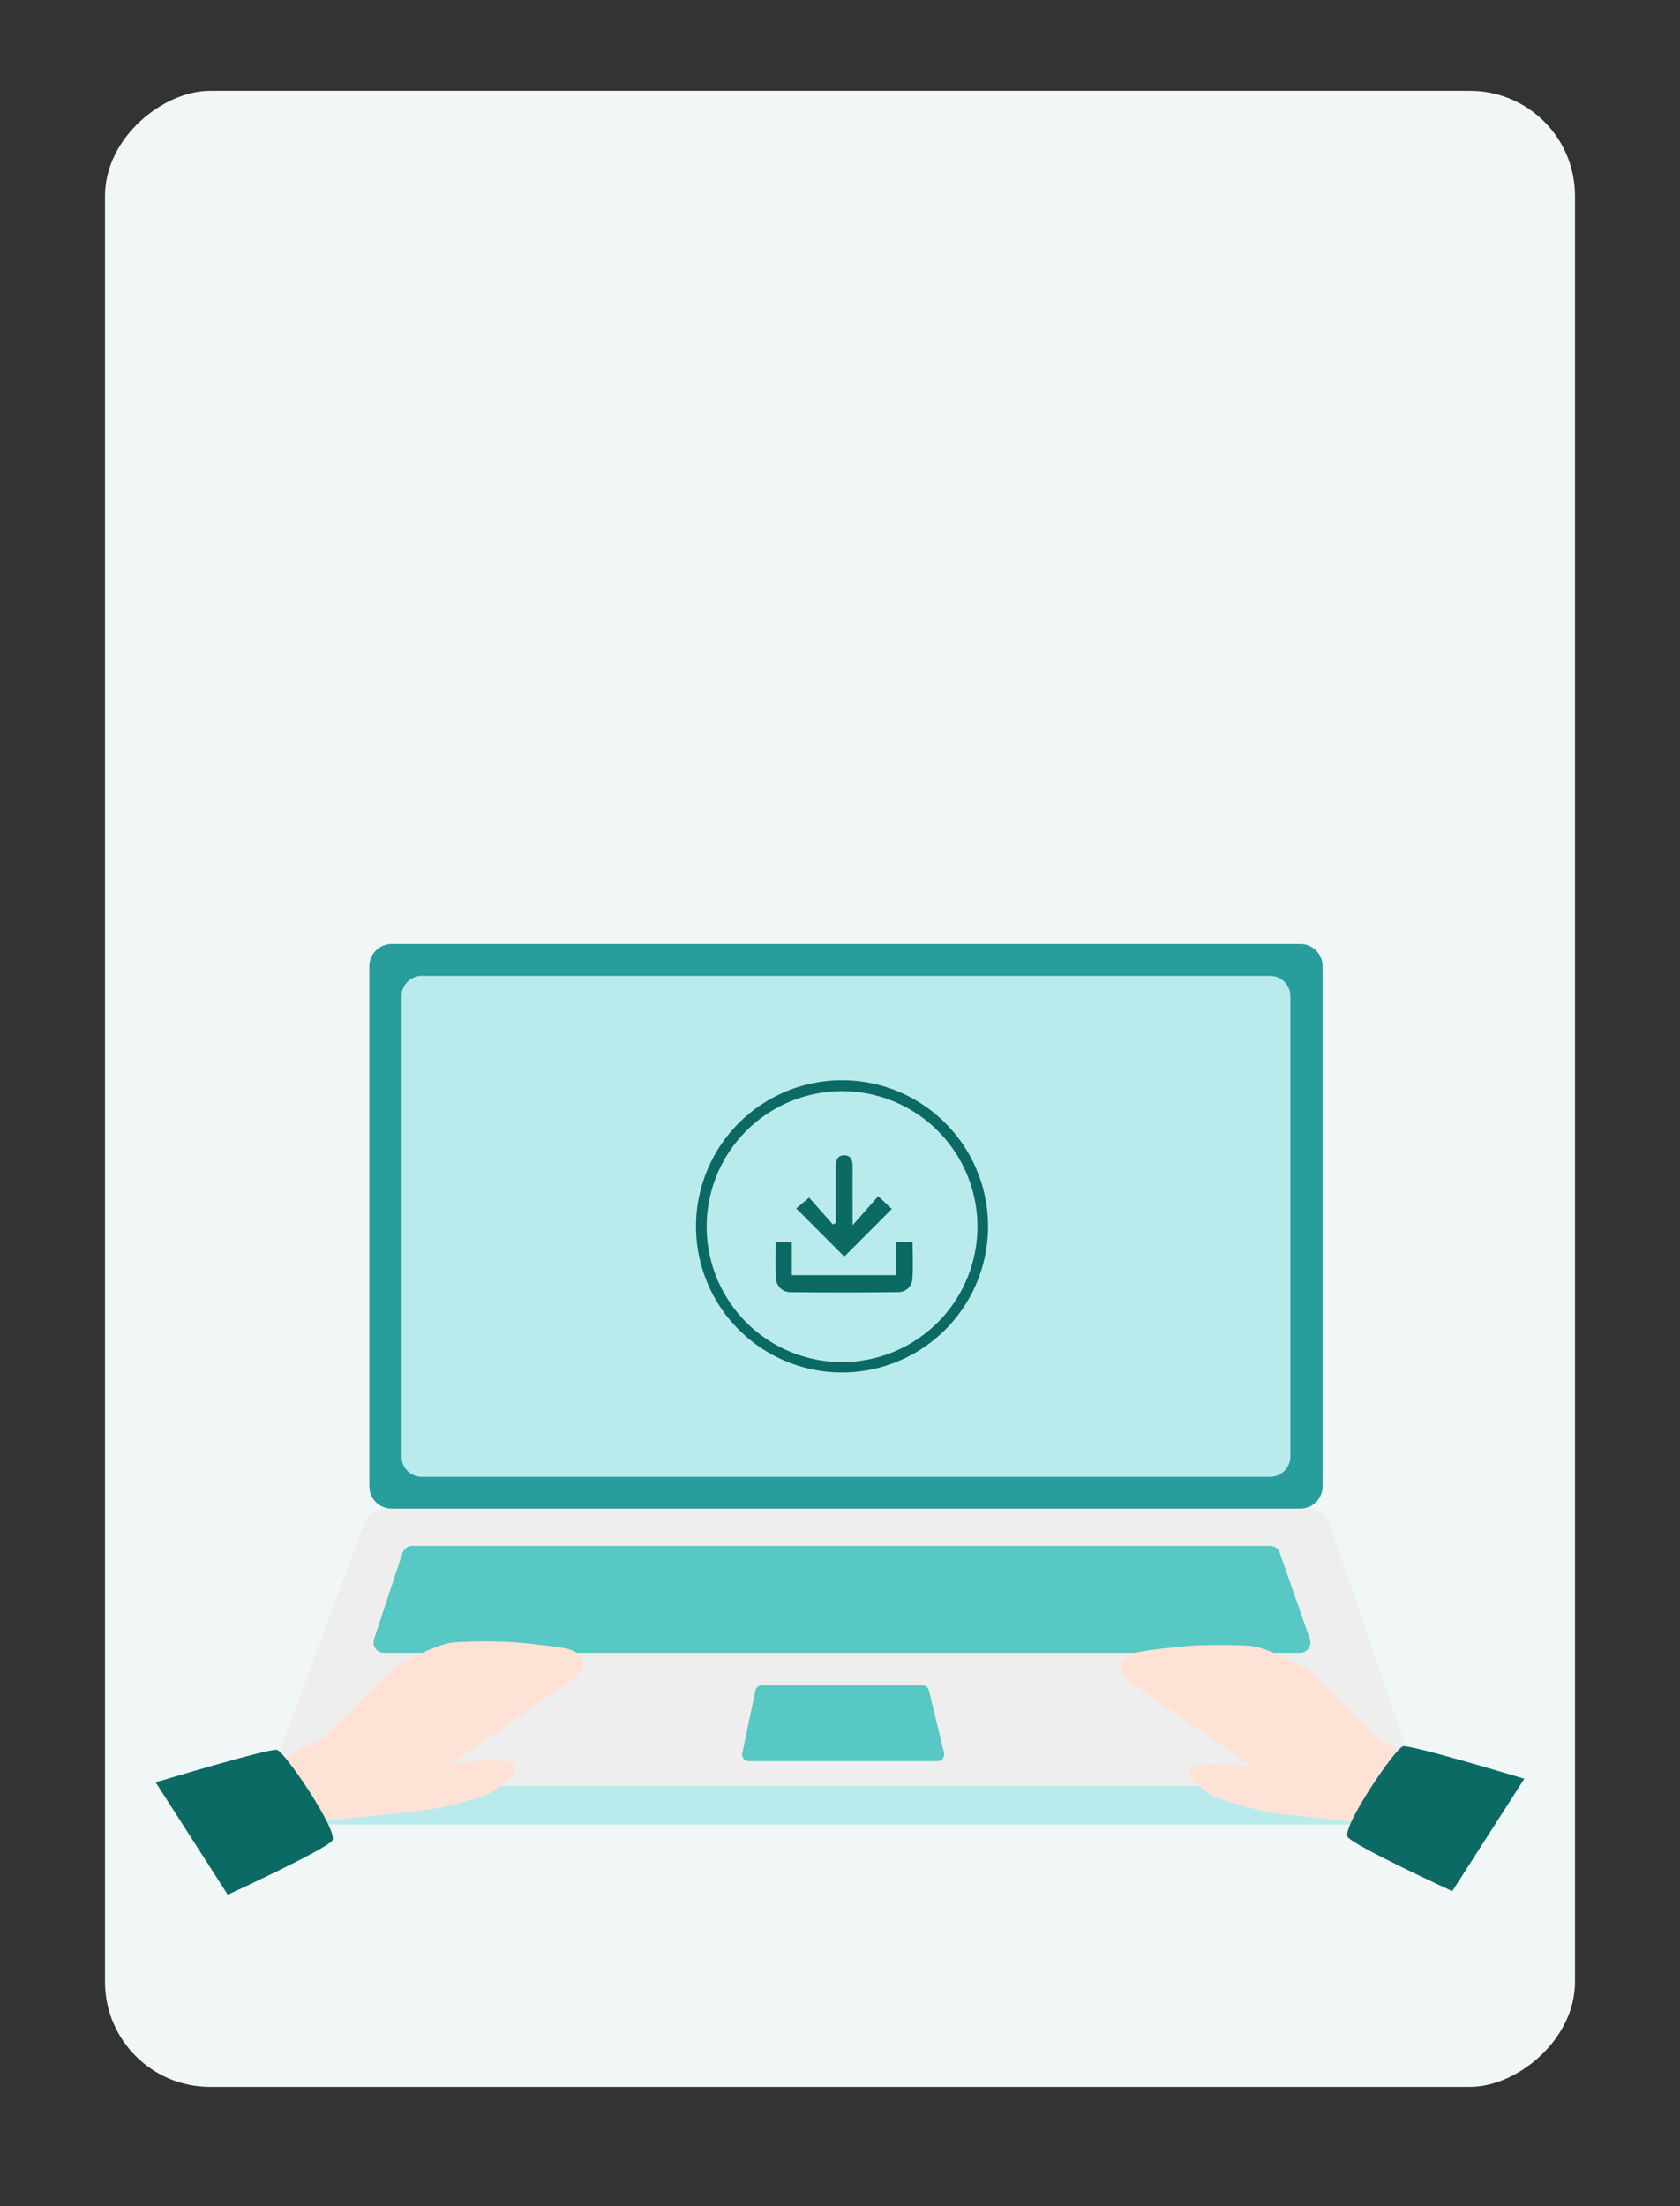 <svg xmlns="http://www.w3.org/2000/svg" xmlns:xlink="http://www.w3.org/1999/xlink" width="320" height="420" viewBox="0 0 320 420"><rect x="0" y="0" width="320" height="420" fill="#333333" stroke="none"/><defs><clipPath id="a"><rect width="320" height="420" transform="translate(-6887 -1243)" fill="#e63f41" opacity="0.256"/></clipPath></defs><g transform="translate(6887 1243)" clip-path="url(#a)"><rect width="380" height="280" rx="20" transform="translate(-6587 -1225.708) rotate(90)" fill="#f0f7f6"/><g transform="translate(6727.898 -4815.179)"><path d="M229.537,132.131H19.849a4.1,4.1,0,0,1-3.844-5.528L33.511,79.472A4.1,4.1,0,0,1,37.354,76.8H213.378a4.1,4.1,0,0,1,3.877,2.77l16.16,47.131a4.1,4.1,0,0,1-3.879,5.43" transform="translate(-13578.956 3782.599)" fill="#eee"/><path d="M206.4,107.5H33.329a4.25,4.25,0,0,1-4.25-4.25v-99A4.251,4.251,0,0,1,33.329,0H206.4a4.25,4.25,0,0,1,4.25,4.25v99a4.249,4.249,0,0,1-4.25,4.25" transform="translate(-13573.626 3751.898)" fill="#279e9b"/><path d="M198.9,99.709H37.326a3.865,3.865,0,0,1-3.865-3.866V8.2a3.865,3.865,0,0,1,3.865-3.866H198.9A3.866,3.866,0,0,1,202.762,8.2V95.843a3.866,3.866,0,0,1-3.866,3.866" transform="translate(-13571.874 3753.629)" fill="#b9ebed"/><path d="M206.141,102.213H31.619a1.97,1.97,0,0,1-1.871-2.588l5.418-16.413a1.968,1.968,0,0,1,1.87-1.352H200.405a1.968,1.968,0,0,1,1.859,1.32L208,99.592a1.971,1.971,0,0,1-1.86,2.62" transform="translate(-13573.398 3784.622)" fill="#57c8c3"/><path d="M117.053,115.249H81.065a1.254,1.254,0,0,1-1.228-1.512l2.5-11.917a1.254,1.254,0,0,1,1.228-1h30.6a1.256,1.256,0,0,1,1.219.959l2.883,11.917a1.255,1.255,0,0,1-1.219,1.55" transform="translate(-13553.346 3792.202)" fill="#57c8c3"/><path d="M232.638,121.848H17.193a.959.959,0,0,1-.941-.774l-1.072-5.46a.959.959,0,0,1,.941-1.144H233.345a.959.959,0,0,1,.95,1.082l-.707,5.46a.959.959,0,0,1-.95.836" transform="translate(-13579.189 3797.658)" fill="#b9ebed"/><path d="M156.709,118.688s-9.783-1.545-12.014,0,4.29,5.493,4.29,5.493a70.874,70.874,0,0,0,11.156,3.089c4.635.686,22.141,2.4,22.141,2.4l8.41-10.984-9.783-4.978L167.35,100.265s-7.561-4.419-11.327-4.747a96.78,96.78,0,0,0-11.846,0s-8.814.816-10.3,1.373c-5.6,2.108-.2,5.921-.2,5.921Z" transform="translate(-13532.748 3790.006)" fill="#ffe2d6"/><path d="M182.157,136.69s-18.65-8.582-19.91-10.3,9.04-16.934,10.528-17.277,23.113,6.178,23.113,6.178Z" transform="translate(-13520.435 3795.512)" fill="#0b6a63"/><path d="M49.8,118.2s9.783-1.545,12.014,0-4.29,5.493-4.29,5.493a70.874,70.874,0,0,1-11.156,3.089c-4.635.686-22.141,2.4-22.141,2.4L15.813,118.2l9.783-4.978L39.155,99.78s7.561-4.419,11.327-4.747a96.78,96.78,0,0,1,11.846,0s8.814.816,10.3,1.373c5.6,2.108.2,5.921.2,5.921Z" transform="translate(-13578.929 3789.812)" fill="#ffe2d6"/><path d="M13.73,137.175s18.65-8.582,19.91-10.3S24.6,109.943,23.113,109.6,0,115.778,0,115.778Z" transform="translate(-13585.25 3795.706)" fill="#0b6a63"/><path d="M101.3,74.158a27.814,27.814,0,1,1,27.866-27.744A27.819,27.819,0,0,1,101.3,74.158m25.845-27.676a25.789,25.789,0,1,0-25.778,25.7,25.809,25.809,0,0,0,25.778-25.7" transform="translate(-13555.861 3759.305)" fill="#0b6a63"/><path d="M96.323,48.023,87.17,38.856c.676-.572,1.418-1.2,2.454-2.073l4.5,5.1.578-.242V37.732c0-2.332.008-4.665,0-7,0-1.132.413-2.018,1.633-2s1.578.932,1.571,2.055c-.018,3.008,0,6.016,0,9.024v2.24l4.887-5.525c1.17,1.1,1.9,1.787,2.581,2.433-3.068,3.075-6.053,6.064-9.047,9.063" transform="translate(-13550.404 3763.384)" fill="#0b6a63"/><path d="M84.388,40.545h3.067v6.3h19.878V40.524h3.135c0,2.359.123,4.682-.043,6.983a2.652,2.652,0,0,1-2.7,2.562q-10.234.113-20.467.015a2.738,2.738,0,0,1-2.823-2.662c-.171-2.245-.043-4.513-.043-6.877" transform="translate(-13551.534 3768.098)" fill="#0b6a63"/></g></g></svg>